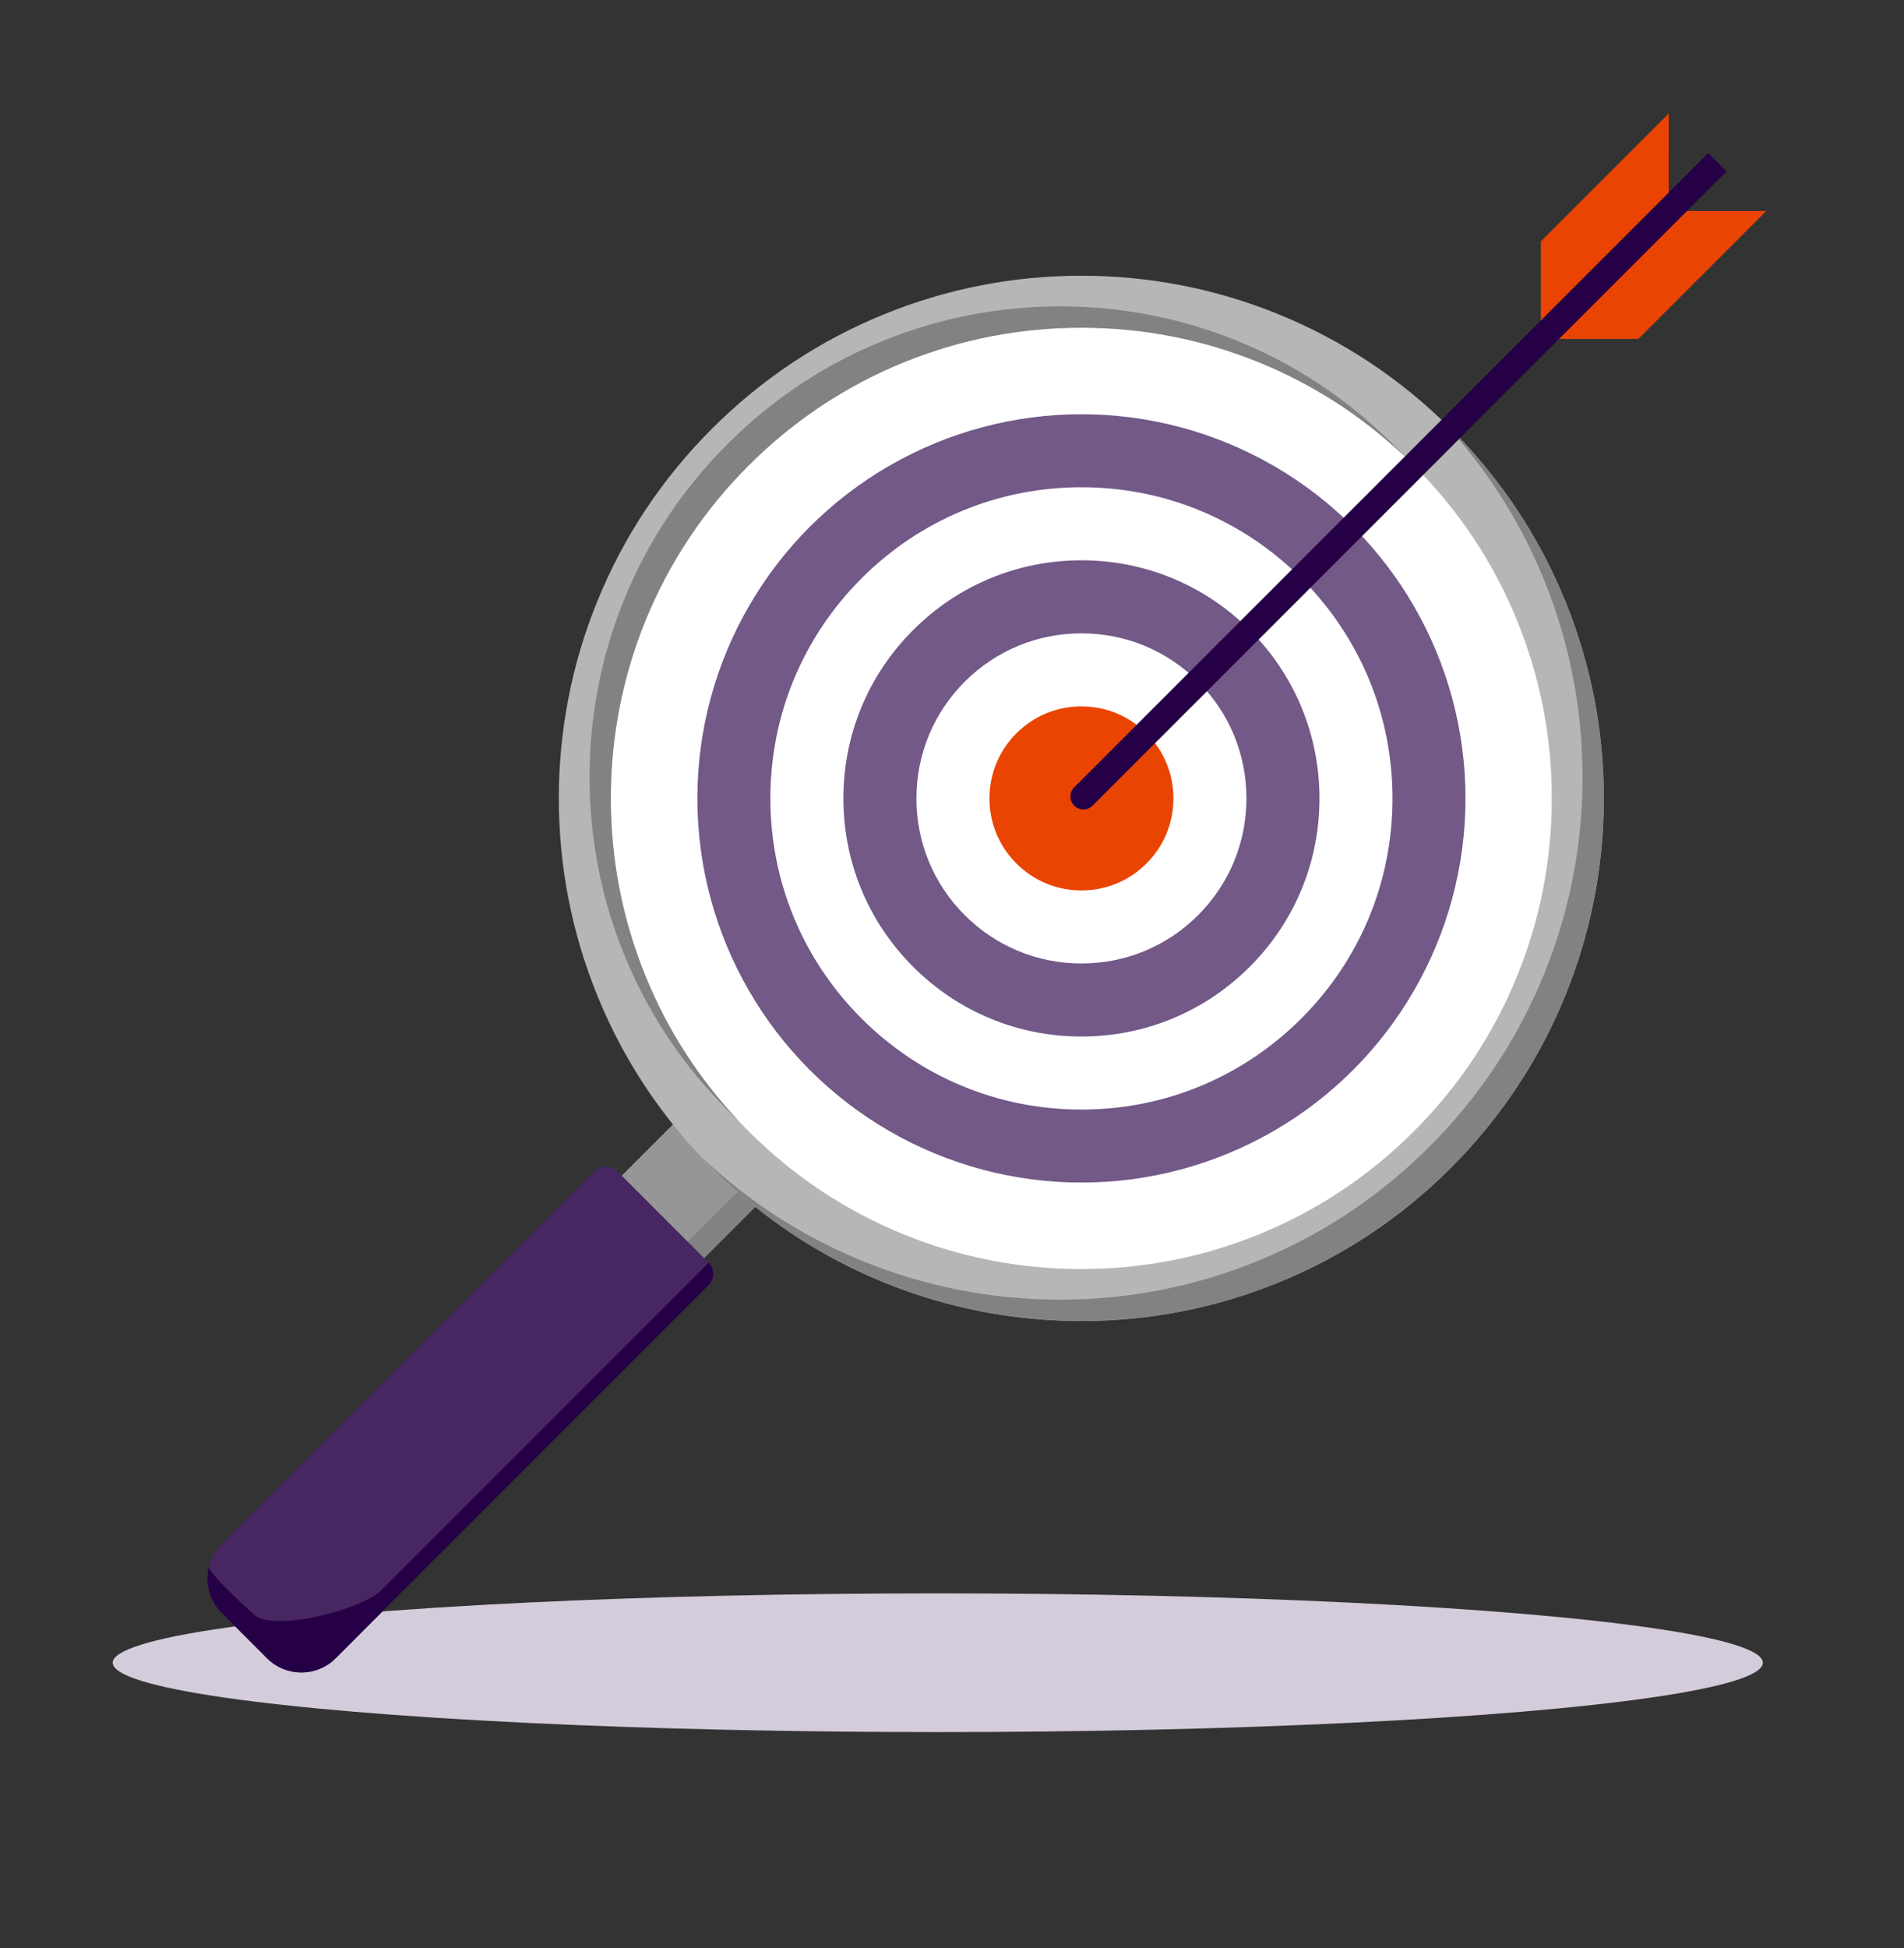 <?xml version="1.0" encoding="UTF-8"?><svg xmlns="http://www.w3.org/2000/svg" viewBox="0 0 480 491"><rect x="0" y="0" width="480" height="491" fill="#333333" stroke="none"/><defs><style>.cls-1{fill:#828282;}.cls-2{fill:#b6b6b6;}.cls-3{fill:#260046;}.cls-4{fill:#d4ccda;}.cls-5{fill:#969696;}.cls-6{fill:#472662;}.cls-7{fill:#fff;}.cls-8{fill:#ea4403;}.cls-9{fill:#725987;}</style></defs><g id="Artwork"><ellipse class="cls-4" cx="236.42" cy="419.05" rx="208" ry="17.48"/><rect class="cls-5" x="159.6" y="287.39" width="29.34" height="24.28" transform="translate(262.84 -35.5) rotate(45)"/><rect class="cls-1" x="179.71" y="295.72" width="5.79" height="24.28" transform="translate(271.17 -38.95) rotate(45)"/><path class="cls-6" d="M98.07,284.83h32.59c2.22,0,4.03,1.81,4.03,4.03v132.98c0,6.74-5.47,12.21-12.21,12.21h-16.23c-6.74,0-12.21-5.47-12.21-12.21v-132.98c0-2.22,1.81-4.03,4.03-4.03Z" transform="translate(287.66 24.42) rotate(45)"/><path class="cls-3" d="M178.64,318.25l-82.59,82.59c-4.77,4.77-27.39,10.74-32.16,5.97,0,0-10.75-9.69-11.26-11.82-.95,3.99.12,8.35,3.23,11.46l11.47,11.47c4.77,4.77,12.5,4.77,17.27,0l94.03-94.03c1.57-1.57,1.57-4.1.02-5.68,0,0-.01.02-.02.02Z"/><circle class="cls-7" cx="272.6" cy="201.21" r="125.72"/><path class="cls-2" d="M179.46,294.35c-12.57-12.57-22.31-27.23-28.93-43.58-6.4-15.78-9.65-32.46-9.65-49.56,0-17.1,3.25-33.78,9.65-49.56,6.63-16.34,16.36-31.01,28.93-43.58s27.23-22.31,43.58-28.93c15.78-6.4,32.46-9.65,49.56-9.65,17.1,0,33.78,3.25,49.56,9.65,16.34,6.63,31.01,16.36,43.58,28.93s22.31,27.23,28.93,43.58c6.4,15.78,9.65,32.46,9.65,49.56,0,17.1-3.25,33.78-9.65,49.56-6.63,16.34-16.36,31.01-28.93,43.58-12.57,12.57-27.23,22.31-43.58,28.93-15.78,6.4-32.46,9.65-49.56,9.65s-33.78-3.25-49.56-9.65c-16.34-6.63-31.01-16.36-43.58-28.93ZM356.47,117.33c-11.32-11.32-24.53-20.09-39.24-26.06-14.21-5.76-29.23-8.68-44.64-8.68-15.41,0-30.43,2.92-44.64,8.68-14.71,5.96-27.91,14.73-39.24,26.06-11.32,11.32-20.09,24.53-26.06,39.24-5.76,14.21-8.68,29.23-8.68,44.64,0,15.41,2.92,30.43,8.68,44.64,5.96,14.71,14.73,27.91,26.06,39.24s24.53,20.09,39.24,26.06c14.21,5.76,29.23,8.68,44.64,8.68,15.41,0,30.43-2.92,44.64-8.68,14.71-5.96,27.91-14.73,39.24-26.06,11.32-11.32,20.09-24.53,26.06-39.24,5.76-14.21,8.68-29.23,8.68-44.64,0-15.41-2.92-30.43-8.68-44.64-5.96-14.71-14.73-27.91-26.06-39.24Z"/><path class="cls-1" d="M186.09,282.35c-10.05-10.7-17.93-22.96-23.42-36.51-5.76-14.21-8.68-29.23-8.68-44.64,0-15.41,2.92-30.43,8.68-44.64,5.96-14.71,14.73-27.91,26.06-39.24,11.32-11.32,24.53-20.09,39.24-26.06,14.21-5.76,29.23-8.68,44.64-8.68,15.41,0,30.43,2.92,44.64,8.68,13.55,5.49,25.81,13.37,36.51,23.42-.86-.92-1.74-1.83-2.64-2.73-11.32-11.32-24.53-20.09-39.23-26.06-14.21-5.76-29.23-8.68-44.64-8.68-15.41,0-30.43,2.92-44.64,8.68-14.71,5.96-27.91,14.73-39.24,26.06-11.32,11.32-20.09,24.53-26.06,39.24-5.76,14.21-8.68,29.23-8.68,44.64,0,15.41,2.92,30.43,8.68,44.64,5.96,14.71,14.73,27.91,26.06,39.24.9.9,1.81,1.77,2.73,2.64Z"/><path class="cls-1" d="M394.67,151.64c-6.63-16.34-16.36-31.01-28.93-43.58-.9-.9-1.81-1.77-2.72-2.64,11.3,11.95,20.14,25.68,26.29,40.85,6.4,15.78,9.65,32.46,9.65,49.56,0,17.1-3.25,33.78-9.65,49.56-6.63,16.34-16.36,31.01-28.93,43.58-12.57,12.57-27.23,22.31-43.58,28.93-15.78,6.4-32.46,9.65-49.56,9.65s-33.78-3.25-49.56-9.65c-15.18-6.16-28.9-14.99-40.85-26.29.87.92,1.74,1.83,2.64,2.72,12.57,12.57,27.23,22.31,43.58,28.93,15.78,6.4,32.46,9.65,49.56,9.65s33.78-3.25,49.56-9.65c16.34-6.63,31.01-16.36,43.58-28.93,12.57-12.57,22.31-27.23,28.93-43.58,6.4-15.78,9.65-32.46,9.65-49.56s-3.25-33.78-9.65-49.56Z"/><circle class="cls-9" cx="272.63" cy="201.22" r="96.82"/><path class="cls-7" d="M272.63,279.64c-20.95,0-40.64-8.16-55.45-22.97-14.81-14.81-22.97-34.5-22.97-55.45s8.16-40.64,22.97-55.45c14.81-14.81,34.5-22.97,55.45-22.97s40.64,8.16,55.45,22.97c14.81,14.81,22.97,34.5,22.97,55.45s-8.16,40.64-22.97,55.45c-14.81,14.81-34.5,22.97-55.45,22.97Z"/><path class="cls-9" d="M272.63,261.23c-16.03,0-31.1-6.24-42.43-17.58-11.33-11.33-17.58-26.4-17.58-42.43s6.24-31.1,17.58-42.43c11.33-11.33,26.4-17.58,42.43-17.58s31.1,6.24,42.43,17.58c11.33,11.33,17.58,26.4,17.58,42.43s-6.24,31.1-17.58,42.43c-11.33,11.33-26.4,17.58-42.43,17.58Z"/><path class="cls-7" d="M272.63,242.82c-11.11,0-21.56-4.33-29.42-12.18-7.86-7.86-12.18-18.3-12.18-29.42s4.33-21.56,12.18-29.42c7.86-7.86,18.3-12.18,29.42-12.18s21.56,4.33,29.42,12.18c7.86,7.86,12.18,18.3,12.18,29.42s-4.33,21.56-12.18,29.42c-7.86,7.86-18.3,12.18-29.42,12.18Z"/><path class="cls-8" d="M272.63,224.41c-6.19,0-12.02-2.41-16.4-6.79-4.38-4.38-6.79-10.2-6.79-16.4s2.41-12.02,6.79-16.4c4.38-4.38,10.2-6.79,16.4-6.79s12.02,2.41,16.4,6.79c4.38,4.38,6.79,10.2,6.79,16.4s-2.41,12.02-6.79,16.4c-4.38,4.38-10.2,6.79-16.4,6.79Z"/></g><g id="Layer_1"><polygon class="cls-8" points="420.68 28.61 388.45 60.83 388.45 85.41 413.03 85.41 445.26 53.19 420.67 53.19 420.68 28.61"/><path class="cls-3" d="M430.65,38.58l-159.84,159.84c-1.28,1.28-1.28,3.35,0,4.63,1.28,1.28,3.35,1.28,4.63,0L435.27,43.2l-4.63-4.63Z"/></g></svg>